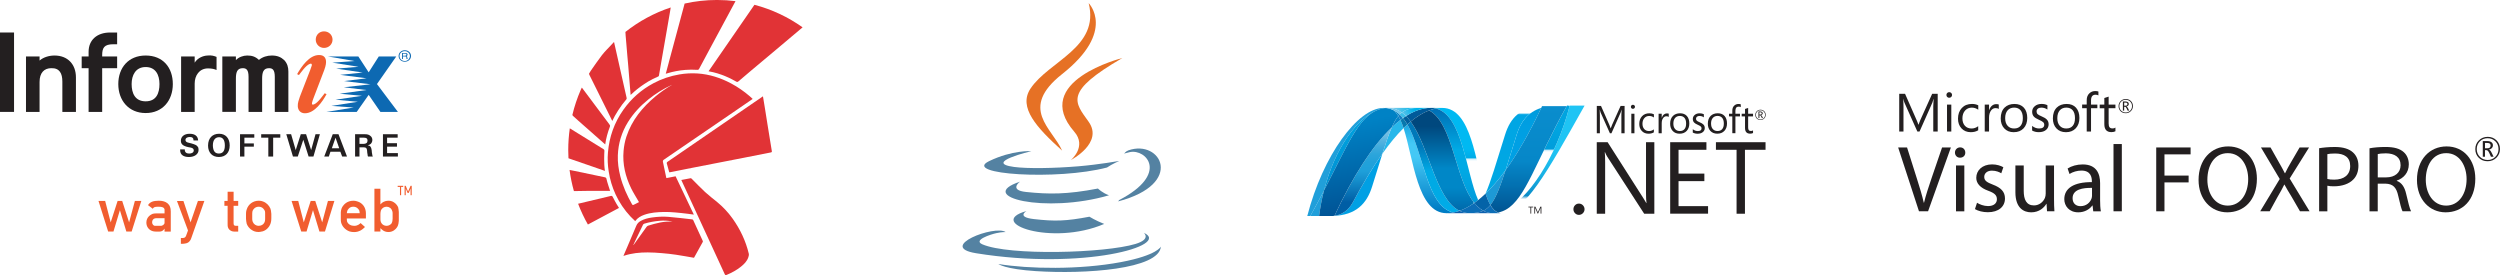 <svg xmlns="http://www.w3.org/2000/svg" xmlns:xlink="http://www.w3.org/1999/xlink" id="Layer_2" data-name="Layer 2" viewBox="0 0 1443.66 158.87"><defs><style>      .cls-1 {        fill: none;      }      .cls-2 {        fill: url(#linear-gradient);      }      .cls-3 {        filter: url(#luminosity-noclip-9);      }      .cls-4 {        filter: url(#luminosity-noclip-6);      }      .cls-5 {        filter: url(#luminosity-noclip-7);      }      .cls-6 {        filter: url(#luminosity-noclip-8);      }      .cls-7 {        filter: url(#luminosity-noclip-3);      }      .cls-8 {        filter: url(#luminosity-noclip-4);      }      .cls-9 {        filter: url(#luminosity-noclip-5);      }      .cls-10 {        clip-path: url(#clippath);      }      .cls-11 {        mask: url(#mask);      }      .cls-12 {        filter: url(#luminosity-noclip-2);      }      .cls-13 {        fill: #0463a8;      }      .cls-14 {        fill: #005f9c;      }      .cls-15 {        fill: #005a9a;      }      .cls-16 {        fill: #e67125;      }      .cls-17 {        fill: #e13336;      }      .cls-18 {        fill: #127dc2;      }      .cls-19 {        fill: #1d99d6;      }      .cls-20, .cls-21 {        fill: #231f20;      }      .cls-22 {        fill: #209fda;      }      .cls-23 {        fill: #0865b0;      }      .cls-24 {        fill: #0778ae;      }      .cls-25 {        fill: #0583c6;      }      .cls-26 {        fill: #0592be;      }      .cls-27 {        fill: #0d61ae;      }      .cls-28 {        fill: #0c6db6;      }      .cls-29 {        fill: #5482a2;      }      .cls-30 {        fill: #6ec3e8;      }      .cls-31 {        fill: #27b7ea;      }      .cls-32 {        fill: #3abde8;      }      .cls-33 {        filter: url(#luminosity-noclip-10);      }      .cls-34 {        clip-path: url(#clippath-1);      }      .cls-35 {        clip-path: url(#clippath-4);      }      .cls-36 {        clip-path: url(#clippath-3);      }      .cls-37 {        clip-path: url(#clippath-2);      }      .cls-38 {        clip-path: url(#clippath-7);      }      .cls-39 {        clip-path: url(#clippath-8);      }      .cls-40 {        clip-path: url(#clippath-6);      }      .cls-41 {        clip-path: url(#clippath-5);      }      .cls-42 {        clip-path: url(#clippath-9);      }      .cls-43 {        clip-path: url(#clippath-20);      }      .cls-44 {        clip-path: url(#clippath-21);      }      .cls-45 {        clip-path: url(#clippath-24);      }      .cls-46 {        clip-path: url(#clippath-23);      }      .cls-47 {        clip-path: url(#clippath-22);      }      .cls-48 {        clip-path: url(#clippath-25);      }      .cls-49 {        clip-path: url(#clippath-44);      }      .cls-50 {        clip-path: url(#clippath-45);      }      .cls-51 {        clip-path: url(#clippath-40);      }      .cls-52 {        clip-path: url(#clippath-42);      }      .cls-53 {        clip-path: url(#clippath-41);      }      .cls-54 {        clip-path: url(#clippath-47);      }      .cls-55 {        clip-path: url(#clippath-43);      }      .cls-56 {        clip-path: url(#clippath-46);      }      .cls-57 {        clip-path: url(#clippath-48);      }      .cls-58 {        clip-path: url(#clippath-49);      }      .cls-59 {        clip-path: url(#clippath-27);      }      .cls-60 {        clip-path: url(#clippath-28);      }      .cls-61 {        clip-path: url(#clippath-26);      }      .cls-62 {        clip-path: url(#clippath-29);      }      .cls-63 {        clip-path: url(#clippath-34);      }      .cls-64 {        clip-path: url(#clippath-35);      }      .cls-65 {        clip-path: url(#clippath-36);      }      .cls-66 {        clip-path: url(#clippath-37);      }      .cls-67 {        clip-path: url(#clippath-39);      }      .cls-68 {        clip-path: url(#clippath-33);      }      .cls-69 {        clip-path: url(#clippath-32);      }      .cls-70 {        clip-path: url(#clippath-30);      }      .cls-71 {        clip-path: url(#clippath-38);      }      .cls-72 {        clip-path: url(#clippath-31);      }      .cls-73 {        clip-path: url(#clippath-50);      }      .cls-74 {        clip-path: url(#clippath-51);      }      .cls-75 {        clip-path: url(#clippath-14);      }      .cls-76 {        clip-path: url(#clippath-13);      }      .cls-77 {        clip-path: url(#clippath-12);      }      .cls-78 {        clip-path: url(#clippath-10);      }      .cls-79 {        clip-path: url(#clippath-15);      }      .cls-80 {        clip-path: url(#clippath-17);      }      .cls-81 {        clip-path: url(#clippath-16);      }      .cls-82 {        clip-path: url(#clippath-19);      }      .cls-83 {        clip-path: url(#clippath-11);      }      .cls-84 {        clip-path: url(#clippath-18);      }      .cls-85 {        fill: url(#linear-gradient-8);      }      .cls-86 {        fill: url(#linear-gradient-9);      }      .cls-87 {        fill: url(#linear-gradient-3);      }      .cls-88 {        fill: url(#linear-gradient-4);      }      .cls-89 {        fill: url(#linear-gradient-2);      }      .cls-90 {        fill: url(#linear-gradient-6);      }      .cls-91 {        fill: url(#linear-gradient-7);      }      .cls-92 {        fill: url(#linear-gradient-5);      }      .cls-93 {        fill: #0d69b2;      }      .cls-93, .cls-21, .cls-94 {        fill-rule: evenodd;      }      .cls-94 {        fill: #f15d2f;      }      .cls-95 {        fill: url(#linear-gradient-14);      }      .cls-96 {        fill: url(#linear-gradient-18);      }      .cls-97 {        fill: url(#linear-gradient-22);      }      .cls-98 {        fill: url(#linear-gradient-20);      }      .cls-99 {        fill: url(#linear-gradient-21);      }      .cls-100 {        fill: url(#linear-gradient-23);      }      .cls-101 {        fill: url(#linear-gradient-15);      }      .cls-102 {        fill: url(#linear-gradient-19);      }      .cls-103 {        fill: url(#linear-gradient-16);      }      .cls-104 {        fill: url(#linear-gradient-17);      }      .cls-105 {        fill: url(#linear-gradient-13);      }      .cls-106 {        fill: url(#linear-gradient-12);      }      .cls-107 {        fill: url(#linear-gradient-10);      }      .cls-108 {        fill: url(#linear-gradient-11);      }      .cls-109 {        fill: url(#linear-gradient-24);      }      .cls-110 {        fill: url(#linear-gradient-25);      }      .cls-111 {        isolation: isolate;      }      .cls-112 {        mask: url(#mask-3);      }      .cls-113 {        mask: url(#mask-2);      }      .cls-114 {        mask: url(#mask-5);      }      .cls-115 {        mask: url(#mask-4);      }      .cls-116 {        mask: url(#mask-1);      }      .cls-117 {        mask: url(#mask-7);      }      .cls-118 {        mask: url(#mask-6);      }      .cls-119 {        mask: url(#mask-8);      }    </style><clipPath id="clippath"><path class="cls-1" d="M810.5,73.98c5.77,17.65,7.96,49.13,24.83,49.13h0c1.28,0,2.58-.13,3.89-.37h0c-15.34-3.58-17.16-34.71-26.52-50.84h0c-.73,.67-1.46,1.36-2.2,2.09"></path></clipPath><linearGradient id="linear-gradient" x1="-2418.84" y1="-1783.74" x2="-2417.84" y2="-1783.74" gradientTransform="translate(137063.44 184808.34) rotate(90) scale(76.38 -76.38)" gradientUnits="userSpaceOnUse"><stop offset="0" stop-color="#0095da"></stop><stop offset=".11" stop-color="#0095da"></stop><stop offset=".35" stop-color="#44c8f5"></stop><stop offset=".45" stop-color="#44c8f5"></stop><stop offset=".85" stop-color="#007dc5"></stop><stop offset="1" stop-color="#007dc5"></stop></linearGradient><clipPath id="clippath-1"><path class="cls-1" d="M812.7,71.89c9.36,16.12,11.18,47.26,26.52,50.84h0c1.2-.22,2.41-.56,3.62-.98h0c-13.77-6.75-17.58-36.98-28.2-51.54h0c-.64,.54-1.29,1.1-1.94,1.68"></path></clipPath><linearGradient id="linear-gradient-2" x1="-2418.84" y1="-1783.74" x2="-2417.84" y2="-1783.74" gradientTransform="translate(140538.45 189514.68) rotate(90) scale(78.32 -78.32)" gradientUnits="userSpaceOnUse"><stop offset="0" stop-color="#0078b9"></stop><stop offset=".18" stop-color="#0078b9"></stop><stop offset=".36" stop-color="#00aae5"></stop><stop offset=".52" stop-color="#00aae5"></stop><stop offset=".85" stop-color="#00aeef"></stop><stop offset="1" stop-color="#00aeef"></stop></linearGradient><filter id="luminosity-noclip-2" data-name="luminosity-noclip" x="784.82" y="60.48" width="89.53" height="31.39" color-interpolation-filters="sRGB" filterUnits="userSpaceOnUse"></filter><clipPath id="clippath-2"><rect class="cls-1" x="784.82" y="60.48" width="89.48" height="31.37"></rect></clipPath><clipPath id="clippath-3"><rect class="cls-1" x="784.82" y="60.48" width="89.48" height="31.37"></rect></clipPath><clipPath id="clippath-4"><rect class="cls-1" x="784.84" y="60.48" width="89.46" height="31.37"></rect></clipPath><linearGradient id="linear-gradient-3" x1="-2418.84" y1="-1783.74" x2="-2417.84" y2="-1783.74" gradientTransform="translate(56790.64 75946.43) rotate(90) scale(31.37 -31.37)" gradientUnits="userSpaceOnUse"><stop offset="0" stop-color="#231f20"></stop><stop offset="1" stop-color="#fff"></stop></linearGradient><mask id="mask" x="784.82" y="60.48" width="89.53" height="31.39" maskUnits="userSpaceOnUse"><g class="cls-12"><g class="cls-37"><g class="cls-111"><g class="cls-36"><g class="cls-35"><rect class="cls-87" x="780.24" y="60.5" width="94.12" height="94.12"></rect></g></g></g></g></g></mask><clipPath id="clippath-5"><rect class="cls-1" x="829.21" y="62.33" width="28.61" height="53.21"></rect></clipPath><clipPath id="clippath-6"><path class="cls-1" d="M853.59,115.53c1.41-1.12,2.82-2.36,4.23-3.71-5.86-17.56-7.96-49.5-24.96-49.5-1.22,0-2.44,.11-3.66,.34,15.48,3.85,17.46,37.52,24.38,52.86"></path></clipPath><linearGradient id="linear-gradient-4" x1="-2418.84" y1="-1783.74" x2="-2417.84" y2="-1783.74" gradientTransform="translate(-110322.53 -150625.29) rotate(-90) scale(62.32 -62.32)" gradientUnits="userSpaceOnUse"><stop offset="0" stop-color="#0066b3"></stop><stop offset=".5" stop-color="#00b9f2"></stop><stop offset="1" stop-color="#00b9f2"></stop></linearGradient><filter id="luminosity-noclip-3" x="784.82" y="60.48" width="89.53" height="31.39" color-interpolation-filters="sRGB" filterUnits="userSpaceOnUse"></filter><clipPath id="clippath-7"><rect class="cls-1" x="784.82" y="60.48" width="89.48" height="31.37"></rect></clipPath><clipPath id="clippath-8"><rect class="cls-1" x="784.82" y="60.48" width="89.48" height="31.37"></rect></clipPath><clipPath id="clippath-9"><rect class="cls-1" x="784.84" y="60.48" width="89.46" height="31.37"></rect></clipPath><linearGradient id="linear-gradient-5" x1="-2418.84" y1="-1783.74" x2="-2417.84" y2="-1783.74" gradientTransform="translate(56790.64 75946.43) rotate(90) scale(31.37 -31.37)" gradientUnits="userSpaceOnUse"><stop offset="0" stop-color="#231f20"></stop><stop offset="1" stop-color="#fff"></stop></linearGradient><mask id="mask-1" x="784.82" y="60.48" width="89.53" height="31.39" maskUnits="userSpaceOnUse"><g class="cls-7"><g class="cls-38"><g class="cls-111"><g class="cls-39"><g class="cls-42"><rect class="cls-92" x="780.24" y="60.5" width="94.12" height="94.12"></rect></g></g></g></g></g></mask><clipPath id="clippath-10"><rect class="cls-1" x="826.2" y="62.3" width="6.67" height=".37"></rect></clipPath><clipPath id="clippath-11"><path class="cls-1" d="M825.25,63.77c13.86,7.25,15.07,40.09,26.13,53.42h0c.74-.52,1.48-1.08,2.21-1.66h0c-6.92-15.34-8.9-49.02-24.38-52.86h0c-1.32,.25-2.64,.61-3.96,1.1"></path></clipPath><linearGradient id="linear-gradient-6" x1="-2418.84" y1="-1783.74" x2="-2417.84" y2="-1783.74" gradientTransform="translate(145895.15 196754.84) rotate(90) scale(81.32 -81.32)" gradientUnits="userSpaceOnUse"><stop offset="0" stop-color="#006cb2"></stop><stop offset=".1" stop-color="#006cb2"></stop><stop offset=".4" stop-color="#00aae5"></stop><stop offset=".52" stop-color="#00aae5"></stop><stop offset=".85" stop-color="#0097d9"></stop><stop offset="1" stop-color="#0097d9"></stop></linearGradient><clipPath id="clippath-12"><path class="cls-1" d="M814.64,70.21c10.63,14.56,14.43,44.79,28.2,51.54h0c2.83-1,5.68-2.53,8.54-4.56h0c-11.06-13.33-12.27-46.17-26.13-53.42h0c-3.52,1.31-7.05,3.49-10.61,6.44"></path></clipPath><linearGradient id="linear-gradient-7" x1="-2418.84" y1="-1783.74" x2="-2417.84" y2="-1783.74" gradientTransform="translate(155080.24 209219.72) rotate(90) scale(86.47 -86.47)" gradientUnits="userSpaceOnUse"><stop offset="0" stop-color="#00487e"></stop><stop offset=".11" stop-color="#00487e"></stop><stop offset=".39" stop-color="#0087c7"></stop><stop offset=".52" stop-color="#0087c7"></stop><stop offset=".78" stop-color="#005598"></stop><stop offset="1" stop-color="#005598"></stop></linearGradient><filter id="luminosity-noclip-4" x="750.53" y="58.47" width="89.64" height="76.31" color-interpolation-filters="sRGB" filterUnits="userSpaceOnUse"></filter><clipPath id="clippath-13"><rect class="cls-1" x="750.7" y="58.66" width="89.46" height="76.12"></rect></clipPath><clipPath id="clippath-14"><rect class="cls-1" x="750.7" y="58.66" width="89.46" height="76.12"></rect></clipPath><clipPath id="clippath-15"><rect class="cls-1" x="750.7" y="58.66" width="89.47" height="76.12"></rect></clipPath><linearGradient id="linear-gradient-8" x1="-2418.84" y1="-1783.74" x2="-2417.84" y2="-1783.74" gradientTransform="translate(-134985.14 -183990.44) rotate(-90) scale(76.12 -76.12)" gradientUnits="userSpaceOnUse"><stop offset="0" stop-color="#231f20"></stop><stop offset=".46" stop-color="#231f20"></stop><stop offset="1" stop-color="#fff"></stop></linearGradient><mask id="mask-2" x="750.53" y="58.47" width="89.64" height="76.31" maskUnits="userSpaceOnUse"><g class="cls-8"><g class="cls-76"><g class="cls-111"><g class="cls-75"><g class="cls-79"><rect class="cls-85" x="750.54" y="58.46" width="89.47" height="76.12"></rect></g></g></g></g></g></mask><clipPath id="clippath-16"><rect class="cls-1" x="798.28" y="69.26" width="12.21" height="19.47"></rect></clipPath><filter id="luminosity-noclip-5" x="848.32" y="59.5" width="89.56" height="54.69" color-interpolation-filters="sRGB" filterUnits="userSpaceOnUse"></filter><clipPath id="clippath-17"><rect class="cls-1" x="848.32" y="59.5" width="89.48" height="54.65"></rect></clipPath><clipPath id="clippath-18"><rect class="cls-1" x="848.32" y="59.5" width="89.48" height="54.65"></rect></clipPath><clipPath id="clippath-19"><rect class="cls-1" x="848.33" y="59.5" width="89.47" height="54.65"></rect></clipPath><linearGradient id="linear-gradient-9" x1="-2418.84" y1="-1783.74" x2="-2417.84" y2="-1783.74" gradientTransform="translate(98371.92 132245.61) rotate(90) scale(54.65 -54.65)" gradientUnits="userSpaceOnUse"><stop offset="0" stop-color="#333133"></stop><stop offset=".73" stop-color="#fff"></stop><stop offset="1" stop-color="#fff"></stop></linearGradient><mask id="mask-3" x="848.32" y="59.5" width="89.56" height="54.69" maskUnits="userSpaceOnUse"><g class="cls-9"><g class="cls-80"><g class="cls-111"><g class="cls-84"><g class="cls-82"><rect class="cls-86" x="773.94" y="59.54" width="163.95" height="163.95"></rect></g></g></g></g></g></mask><clipPath id="clippath-20"><rect class="cls-1" x="865.18" y="60.96" width="49.83" height="62.13"></rect></clipPath><clipPath id="clippath-21"><path class="cls-1" d="M906.48,60.96c-7.84,30.24-24.22,54.53-37.95,60.65,0,0-.02,.01-.02,.01-.25,.11-.5,.22-.74,.32-.03,0-.06,.02-.09,.04-.07,.03-.14,.05-.21,.08-.03,0-.06,.03-.09,.04-.12,.04-.23,.08-.34,.12-.05,.02-.1,.03-.14,.05-.05,.01-.11,.04-.17,.06-.05,.02-.11,.04-.16,.06-.05,.01-.1,.03-.15,.05-.1,.03-.19,.05-.29,.09-.04,.01-.08,.03-.12,.04-.06,.02-.13,.04-.2,.05-.05,.01-.09,.03-.13,.04-.07,.02-.15,.04-.22,.06-.09,.02-.18,.04-.26,.05,.62,.23,1.27,.35,1.96,.35,13.02,0,26.15-23.33,47.87-62.13h-8.53Z"></path></clipPath><linearGradient id="linear-gradient-10" x1="-2418.84" y1="-1783.74" x2="-2417.84" y2="-1783.74" gradientTransform="translate(-107400.47 -146727.83) rotate(-90) scale(60.71 -60.71)" gradientUnits="userSpaceOnUse"><stop offset="0" stop-color="#006db0"></stop><stop offset=".08" stop-color="#0781bf"></stop><stop offset=".21" stop-color="#119ed6"></stop><stop offset=".34" stop-color="#19b3e6"></stop><stop offset=".48" stop-color="#1dbff0"></stop><stop offset=".6" stop-color="#1fc4f4"></stop><stop offset="1" stop-color="#1fc4f4"></stop></linearGradient><filter id="luminosity-noclip-6" x="729.56" y="55.64" width="89.8" height="76.43" color-interpolation-filters="sRGB" filterUnits="userSpaceOnUse"></filter><clipPath id="clippath-22"><rect class="cls-1" x="729.56" y="55.64" width="89.46" height="76.12"></rect></clipPath><clipPath id="clippath-23"><rect class="cls-1" x="729.56" y="55.64" width="89.46" height="76.12"></rect></clipPath><clipPath id="clippath-24"><rect class="cls-1" x="729.56" y="55.64" width="89.47" height="76.12"></rect></clipPath><linearGradient id="linear-gradient-11" x1="-2418.84" y1="-1783.74" x2="-2417.84" y2="-1783.74" gradientTransform="translate(-134996.68 -183980.64) rotate(-90) scale(76.12 -76.12)" gradientUnits="userSpaceOnUse"><stop offset="0" stop-color="#231f20"></stop><stop offset="1" stop-color="#fff"></stop></linearGradient><mask id="mask-4" x="729.56" y="55.64" width="89.8" height="76.43" maskUnits="userSpaceOnUse"><g class="cls-4"><g class="cls-47"><g class="cls-111"><g class="cls-46"><g class="cls-45"><rect class="cls-108" x="729.91" y="55.95" width="89.47" height="76.12"></rect></g></g></g></g></g></mask><clipPath id="clippath-25"><rect class="cls-1" x="754.89" y="62.3" width="45.35" height="62.43"></rect></clipPath><clipPath id="clippath-26"><path class="cls-1" d="M764.56,110.01c13.37-25.76,19.71-42.07,30.88-46.48h0c-11.53,4.51-24.51,21.53-30.88,46.48"></path></clipPath><linearGradient id="linear-gradient-12" x1="-2418.84" y1="-1783.74" x2="-2417.84" y2="-1783.74" gradientTransform="translate(-110101.49 -150239.32) rotate(-90) scale(62.16 -62.16)" gradientUnits="userSpaceOnUse"><stop offset="0" stop-color="#008ed0"></stop><stop offset=".55" stop-color="#009ddb"></stop><stop offset="1" stop-color="#00a4e0"></stop></linearGradient><filter id="luminosity-noclip-7" x="707.35" y="38.92" width="135.63" height="137.41" color-interpolation-filters="sRGB" filterUnits="userSpaceOnUse"></filter><clipPath id="clippath-27"><rect class="cls-1" x="741.9" y="67.6" width="67.7" height="79.73"></rect></clipPath><clipPath id="clippath-28"><rect class="cls-1" x="741.9" y="67.6" width="67.7" height="79.73"></rect></clipPath><clipPath id="clippath-29"><polygon class="cls-1" points="741.91 129.2 774.32 147.33 809.61 85.73 777.2 67.6 741.91 129.2"></polygon></clipPath><linearGradient id="linear-gradient-13" x1="-2418.84" y1="-1783.74" x2="-2417.84" y2="-1783.74" gradientTransform="translate(-287726.96 213023.37) rotate(-180) scale(119.27 -119.27)" gradientUnits="userSpaceOnUse"><stop offset="0" stop-color="#231f20"></stop><stop offset=".02" stop-color="#484545"></stop><stop offset=".05" stop-color="#727071"></stop><stop offset=".09" stop-color="#989697"></stop><stop offset=".12" stop-color="#b8b7b7"></stop><stop offset=".16" stop-color="#d2d1d1"></stop><stop offset=".2" stop-color="#e6e5e5"></stop><stop offset=".25" stop-color="#f4f4f4"></stop><stop offset=".31" stop-color="#fcfcfc"></stop><stop offset=".4" stop-color="#fff"></stop><stop offset="1" stop-color="#fff"></stop></linearGradient><mask id="mask-5" x="707.35" y="38.92" width="135.63" height="137.41" maskUnits="userSpaceOnUse"><g class="cls-5"><g class="cls-59"><g class="cls-111"><g class="cls-60"><g class="cls-62"><rect class="cls-105" x="420.62" y="-23.33" width="357.8" height="357.8" transform="translate(171.12 602.89) rotate(-60.78)"></rect></g></g></g></g></g></mask><clipPath id="clippath-30"><rect class="cls-1" x="769.57" y="88.74" width="28.71" height="35.97"></rect></clipPath><clipPath id="clippath-31"><path class="cls-1" d="M770.63,124.61h0c-.08,.01-.17,.02-.24,.03-.02,0-.03,0-.05,0-.07,0-.14,.01-.21,.02-.01,0-.02,0-.03,0-.17,.02-.33,.02-.49,.04h-.05c13.53-.38,19.72-7.15,22.79-16.98,2.33-7.45,4.25-13.72,5.93-18.99-5.67,7.98-11.36,17.48-17.09,28.14-2.76,5.13-6.96,7.28-10.56,7.74"></path></clipPath><linearGradient id="linear-gradient-14" x1="-2418.84" y1="-1783.74" x2="-2417.84" y2="-1783.74" gradientTransform="translate(-106998.43 -146036.82) rotate(-90) scale(60.43 -60.43)" gradientUnits="userSpaceOnUse"><stop offset="0" stop-color="#00a0e4"></stop><stop offset="1" stop-color="#00a0e4"></stop></linearGradient><clipPath id="clippath-32"><path class="cls-1" d="M770.63,124.61h0c3.6-.45,7.8-2.6,10.56-7.73h0c5.73-10.65,11.42-20.16,17.08-28.14h0c2.06-6.47,3.76-11.42,5.43-15.18h0c-11.29,10.74-22.62,28.61-33.07,51.05"></path></clipPath><linearGradient id="linear-gradient-15" x1="-2418.84" y1="-1783.74" x2="-2417.84" y2="-1783.74" gradientTransform="translate(-90291.03 -123381.85) rotate(-90) scale(51.06 -51.06)" gradientUnits="userSpaceOnUse"><stop offset="0" stop-color="#005ea5"></stop><stop offset=".15" stop-color="#005ea5"></stop><stop offset=".38" stop-color="#148bc9"></stop><stop offset=".5" stop-color="#1ea0da"></stop><stop offset=".6" stop-color="#21a1da"></stop><stop offset=".69" stop-color="#2ca5db"></stop><stop offset=".77" stop-color="#3fabdd"></stop><stop offset=".85" stop-color="#58b4e0"></stop><stop offset=".92" stop-color="#73bee3"></stop><stop offset="1" stop-color="#73bee3"></stop></linearGradient><clipPath id="clippath-33"><path class="cls-1" d="M799.77,62.41s-.07,.01-.11,.01h0c-.06,.01-.13,.02-.19,.03h0s-.08,0-.11,.01h0c-.07,.01-.14,.02-.2,.04h0s-.06,0-.09,.01h0c-.15,.02-.29,.05-.43,.08h0s-.04,0-.05,0h0c-.07,.02-.14,.03-.21,.04h0s-.07,.02-.11,.03h0c-.07,.01-.14,.03-.21,.04h0s-.06,.02-.1,.02h0c-.24,.06-.48,.12-.72,.19h0s-.05,.01-.08,.03h0c-.07,.02-.14,.04-.22,.07h0s-.07,.02-.1,.03h0c-.07,.02-.14,.04-.21,.07h0s-.05,.02-.08,.02h0c-.17,.06-.33,.12-.5,.17h0s-.01,0-.01,0h0c-.07,.03-.15,.05-.23,.08h0s-.06,.03-.1,.04h0c-.07,.02-.15,.05-.21,.08h0s-.05,.02-.07,.04h0c-11.18,4.41-17.51,20.72-30.88,46.48h0c-1.19,4.64-2.15,9.56-2.82,14.72h.72c2.01,0,2.58-.01,4.9-.01h1.82c.14,0,.28,0,.42,0h0c.16,0,.32-.02,.49-.04h0s.02,0,.03,0h0c.07-.01,.14-.01,.21-.02h0s.03,0,.05,0h0c.07,0,.16-.02,.24-.03h0c10.45-22.45,21.78-40.32,33.07-51.06h0c1.24-2.81,2.46-4.96,3.8-6.58h0c-.78-1.33-1.64-2.43-2.6-3.24h0s-.02,0-.03-.02h0c-.05-.02-.1-.05-.16-.08h0c-.05-.03-.1-.05-.16-.08h0s-.11-.05-.15-.08h0c-.07-.02-.12-.05-.18-.08h0c-.05-.02-.09-.04-.14-.06h0c-.1-.04-.2-.08-.3-.12h0s-.09-.03-.13-.05h0c-.07-.02-.15-.05-.22-.09h0s-.08-.03-.12-.04h0c-.11-.04-.21-.07-.3-.11h0s-.02,0-.03-.01h0c-.12-.04-.23-.07-.35-.1h0s-.05-.02-.08-.03h0c-.11-.03-.2-.06-.3-.08h0s-.05-.01-.07-.02h0c-.24-.07-.49-.12-.74-.16h0s-.05-.01-.08-.02h0c-.11-.02-.21-.04-.32-.05h0s-.04,0-.06-.01h0c-.13-.02-.26-.04-.38-.05h0s-.04,0-.07,0h0c-.1-.02-.2-.02-.29-.03h0c-.16,.01-.32,.03-.47,.04"></path></clipPath><linearGradient id="linear-gradient-16" x1="-2418.84" y1="-1783.74" x2="-2417.84" y2="-1783.74" gradientTransform="translate(-99503.34 -135869.34) rotate(-90) scale(56.22 -56.22)" gradientUnits="userSpaceOnUse"><stop offset="0" stop-color="#005496"></stop><stop offset=".1" stop-color="#005496"></stop><stop offset="1" stop-color="#0082c5"></stop></linearGradient><clipPath id="clippath-34"><path class="cls-1" d="M875.85,77.7c-2.57,8.24-4.65,15.04-6.47,20.63h0c7.06-9.71,14.01-21.93,20.63-36.03h0c-7.72,2.43-11.84,7.98-14.16,15.4"></path></clipPath><linearGradient id="linear-gradient-17" x1="-2418.84" y1="-1783.74" x2="-2417.84" y2="-1783.74" gradientTransform="translate(-50729.01 -69893.78) rotate(-90) scale(28.93 -28.93)" gradientUnits="userSpaceOnUse"><stop offset="0" stop-color="#00a0e4"></stop><stop offset=".51" stop-color="#009ee1"></stop><stop offset=".77" stop-color="#0099da"></stop><stop offset=".87" stop-color="#0095d4"></stop><stop offset="1" stop-color="#0095d4"></stop></linearGradient><filter id="luminosity-noclip-8" x="850.82" y="55.49" width="89.9" height="31.47" color-interpolation-filters="sRGB" filterUnits="userSpaceOnUse"></filter><clipPath id="clippath-35"><rect class="cls-1" x="850.82" y="55.49" width="89.48" height="31.18"></rect></clipPath><clipPath id="clippath-36"><rect class="cls-1" x="850.82" y="55.49" width="89.48" height="31.18"></rect></clipPath><clipPath id="clippath-37"><rect class="cls-1" x="850.82" y="55.49" width="89.47" height="31.18"></rect></clipPath><linearGradient id="linear-gradient-18" x1="-2418.84" y1="-1783.74" x2="-2417.84" y2="-1783.74" gradientTransform="translate(56507.23 75467.38) rotate(90) scale(31.18 -31.18)" gradientUnits="userSpaceOnUse"><stop offset="0" stop-color="#231f20"></stop><stop offset="1" stop-color="#fff"></stop></linearGradient><mask id="mask-6" x="850.82" y="55.49" width="89.9" height="31.47" maskUnits="userSpaceOnUse"><g class="cls-6"><g class="cls-64"><g class="cls-111"><g class="cls-65"><g class="cls-66"><rect class="cls-96" x="847.2" y="55.78" width="93.53" height="93.53"></rect></g></g></g></g></g></mask><clipPath id="clippath-38"><rect class="cls-1" x="868.53" y="60.96" width="37.96" height="60.65"></rect></clipPath><clipPath id="clippath-39"><path class="cls-1" d="M869.61,121.09c-.36,.18-.72,.36-1.08,.52,13.73-6.12,30.11-30.41,37.95-60.65h-1.59c-18.01,32.18-23.81,53.72-35.28,60.13"></path></clipPath><linearGradient id="linear-gradient-19" x1="-2418.84" y1="-1783.74" x2="-2417.84" y2="-1783.74" gradientTransform="translate(-162967.25 121064.57) rotate(-180) scale(67.75 -67.75)" gradientUnits="userSpaceOnUse"><stop offset="0" stop-color="#00a4e0"></stop><stop offset=".36" stop-color="#00a4e0"></stop><stop offset=".96" stop-color="#0089cf"></stop><stop offset="1" stop-color="#0089cf"></stop></linearGradient><clipPath id="clippath-40"><path class="cls-1" d="M899.86,60.96h-6.68c-.22,0-.44,0-.66,0h0c-.21,0-.42,0-.63,0h-.02c-.43,.02-.85,.04-1.27,.06h0c-.2,.42-.4,.84-.59,1.26h0c-6.62,14.1-13.57,26.32-20.63,36.03h0c-3.32,10.21-5.75,16.41-8.74,20.06h0c1.28,2.18,2.76,3.71,4.53,4.36h0c.05-.02,.09-.02,.14-.03h0s.02,0,.03,0h0s.06-.02,.1-.02h0c.07-.02,.15-.03,.22-.06h0s.09-.02,.13-.04h0c.07-.02,.14-.03,.2-.05h0s.08-.03,.12-.04h0c.1-.03,.2-.05,.29-.09h0s.09-.04,.15-.05h0c.06-.02,.11-.04,.16-.06h0c.06-.02,.12-.03,.17-.05h0s.1-.03,.14-.05h0c.12-.04,.23-.08,.35-.12h0s.06-.03,.09-.03h0c.07-.03,.14-.05,.21-.08h0s.06-.02,.09-.03h0c.24-.1,.49-.2,.74-.32h0s.01,0,.02-.01h0c.36-.16,.72-.33,1.07-.52h0c11.48-6.41,17.27-27.95,35.29-60.13h-5.03Z"></path></clipPath><linearGradient id="linear-gradient-20" x1="-2418.84" y1="-1783.74" x2="-2417.84" y2="-1783.74" gradientTransform="translate(113472.49 152737.86) rotate(90) scale(63.12 -63.12)" gradientUnits="userSpaceOnUse"><stop offset="0" stop-color="#0a8dcd"></stop><stop offset=".5" stop-color="#0687c8"></stop><stop offset=".73" stop-color="#0370b0"></stop><stop offset="1" stop-color="#00508e"></stop></linearGradient><filter id="luminosity-noclip-9" x="787.24" y="59.81" width="38.26" height="8.98" color-interpolation-filters="sRGB" filterUnits="userSpaceOnUse"></filter><clipPath id="clippath-41"><rect class="cls-1" x="787.24" y="59.81" width="37.98" height="8.75"></rect></clipPath><clipPath id="clippath-42"><rect class="cls-1" x="787.24" y="59.81" width="37.98" height="8.75"></rect></clipPath><clipPath id="clippath-43"><rect class="cls-1" x="787.25" y="59.81" width="37.98" height="8.75"></rect></clipPath><linearGradient id="linear-gradient-21" x1="-2418.84" y1="-1783.74" x2="-2417.84" y2="-1783.74" gradientTransform="translate(-14807.43 -21104.51) rotate(-90) scale(8.75 -8.75)" gradientUnits="userSpaceOnUse"><stop offset="0" stop-color="#fff"></stop><stop offset=".16" stop-color="#f9f9f9"></stop><stop offset=".37" stop-color="#e8e8e9"></stop><stop offset=".62" stop-color="#cccdcf"></stop><stop offset=".88" stop-color="#a6a8aa"></stop><stop offset="1" stop-color="#939598"></stop></linearGradient><mask id="mask-7" x="787.24" y="59.81" width="38.26" height="8.98" maskUnits="userSpaceOnUse"><g class="cls-3"><g class="cls-53"><g class="cls-111"><g class="cls-52"><g class="cls-55"><rect class="cls-99" x="787.53" y="42.52" width="37.97" height="26.26"></rect></g></g></g></g></g></mask><clipPath id="clippath-44"><rect class="cls-1" x="798.85" y="62.3" width="27.35" height="5.88"></rect></clipPath><clipPath id="clippath-45"><path class="cls-1" d="M800.24,62.37c.37-.03,.72-.05,1.09-.05,3.11,0,5.81,.96,8.19,2.65,2.52-1.98,5.55-2.67,9.77-2.67h-20.44c.47,0,.93,.03,1.38,.07"></path></clipPath><linearGradient id="linear-gradient-22" x1="-2418.84" y1="-1783.74" x2="-2417.84" y2="-1783.74" gradientTransform="translate(28887.56 38128.83) rotate(90) scale(15.74 -15.74)" gradientUnits="userSpaceOnUse"><stop offset="0" stop-color="#8cceec"></stop><stop offset=".7" stop-color="#1fbae8"></stop><stop offset="1" stop-color="#1fbae8"></stop></linearGradient><clipPath id="clippath-46"><path class="cls-1" d="M819.29,62.3c-4.22,0-7.26,.69-9.77,2.67,.83,.59,1.64,1.28,2.4,2.04,3.5-2.23,6.96-3.7,10.38-4.34,1.31-.25,2.61-.37,3.89-.37h-6.9Z"></path></clipPath><linearGradient id="linear-gradient-23" x1="-2418.84" y1="-1783.74" x2="-2417.84" y2="-1783.74" gradientTransform="translate(31311.47 -22431.71) scale(12.61 -12.61)" gradientUnits="userSpaceOnUse"><stop offset="0" stop-color="#68c5ea"></stop><stop offset=".34" stop-color="#68c5ea"></stop><stop offset=".44" stop-color="#53c1ea"></stop><stop offset=".69" stop-color="#26b9ea"></stop><stop offset=".89" stop-color="#0ab3ea"></stop><stop offset="1" stop-color="#00b2ea"></stop></linearGradient><filter id="luminosity-noclip-10" x="830.22" y="65.71" width="89.7" height="49.28" color-interpolation-filters="sRGB" filterUnits="userSpaceOnUse"></filter><clipPath id="clippath-47"><rect class="cls-1" x="830.22" y="65.71" width="89.48" height="49.1"></rect></clipPath><clipPath id="clippath-48"><rect class="cls-1" x="830.22" y="65.71" width="89.48" height="49.1"></rect></clipPath><clipPath id="clippath-49"><rect class="cls-1" x="830.23" y="65.71" width="89.47" height="49.1"></rect></clipPath><linearGradient id="linear-gradient-24" x1="-2418.84" y1="-1783.74" x2="-2417.84" y2="-1783.74" gradientTransform="translate(-86699.55 -118640.72) rotate(-90) scale(49.1 -49.1)" gradientUnits="userSpaceOnUse"><stop offset="0" stop-color="#231f20"></stop><stop offset="1" stop-color="#fff"></stop></linearGradient><mask id="mask-8" x="830.22" y="65.71" width="89.7" height="49.28" maskUnits="userSpaceOnUse"><g class="cls-33"><g class="cls-54"><g class="cls-111"><g class="cls-57"><g class="cls-58"><rect class="cls-109" x="830.45" y="-32.3" width="147.29" height="147.29"></rect></g></g></g></g></g></mask><clipPath id="clippath-50"><rect class="cls-1" x="857.84" y="61.03" width="32.75" height="50.77"></rect></clipPath><clipPath id="clippath-51"><path class="cls-1" d="M869.38,98.33c1.82-5.6,3.89-12.39,6.47-20.64,2.32-7.43,6.43-12.98,14.16-15.4,.2-.41,.39-.84,.59-1.26-12.59,.75-18.47,7.16-21.43,16.64-5.18,16.56-8.31,27.29-11.33,34.13,3.86-3.69,7.71-8.21,11.54-13.47"></path></clipPath><linearGradient id="linear-gradient-25" x1="-2418.84" y1="-1783.74" x2="-2417.84" y2="-1783.74" gradientTransform="translate(110997.51 149396.96) rotate(90) scale(61.74 -61.74)" gradientUnits="userSpaceOnUse"><stop offset="0" stop-color="#00a5e4"></stop><stop offset="1" stop-color="#00a8e3"></stop></linearGradient></defs><g id="Layer_1-2" data-name="Layer 1"><g><path class="cls-94" d="M187.11,27.67c2.79,0,4.92-2.13,4.92-4.78s-2.13-4.78-4.92-4.78-4.78,2.13-4.78,4.78,2.13,4.78,4.78,4.78h0Z"></path><path class="cls-94" d="M187.25,40.43l-6.25,16.35c-.27,.66-.66,1.86-.8,2.52-.27,1.2,.4,1.33,1.2,.93,2.26-.93,4.92-4.92,6.11-6.38l1.06,.53c-2.39,4.39-6.91,11.03-12.49,11.03-2.53,0-3.99-1.73-4.12-3.99-.13-1.99,.66-3.85,1.2-5.58l5.98-15.42c.27-.66,.66-1.86,.93-2.66,.13-1.06-.53-1.2-1.33-.8-2.26,.93-4.92,4.92-6.11,6.38l-1.06-.53c2.53-4.39,7.04-11.03,12.63-11.03,2.39,0,3.59,1.06,3.99,2.92,.27,1.33,0,3.19-.93,5.71h0Z"></path><path class="cls-21" d="M125.05,40.43c-1.2-.53-2.66-.93-4.92-.93-5.05,0-7.71,4.12-7.71,8.77v16.35h-7.84V32.59h7.84v3.59c1.73-2.79,4.92-3.99,7.31-4.12,2.53-.27,3.99,.27,5.32,.8v7.58h0Z"></path><polygon class="cls-21" points="0 18.77 8.11 18.77 8.11 64.62 0 64.62 0 18.77 0 18.77"></polygon><path class="cls-21" d="M67.64,39.37h-8.64v25.25h-7.84v-25.25h-3.99v-6.78h3.99v-2.66c0-6.78,4.78-11.16,12.49-11.16h3.99v6.78h-2.13c-5.32,0-6.51,1.99-6.51,6.38v.66h8.64v6.78h0Z"></path><path class="cls-21" d="M99.8,48.54c0,9.43-5.85,16.74-15.68,16.74s-15.81-7.31-15.81-16.74,5.85-16.48,15.81-16.48,15.68,6.91,15.68,16.48h0Zm-7.71,0c0-5.18-2.13-9.83-7.97-9.83s-8.11,4.78-8.11,9.83c0,5.32,1.99,9.97,8.11,9.97s7.97-4.65,7.97-9.97h0Z"></path><path class="cls-21" d="M43.85,64.62h-7.84v-17.54c0-4.65-1.59-7.84-6.38-7.71-4.12,0-6.78,2.66-6.78,7.97v17.28h-7.84V32.59h7.84v2.39c2.26-1.99,5.58-2.92,8.64-2.92,7.58,0,12.36,5.05,12.36,12.62v19.93h0Z"></path><path class="cls-21" d="M136.22,64.62v-19c0-3.59,.53-6.25,3.99-6.25,2.13,0,3.32,1.06,3.32,5.05v20.2h7.84v-19c0-3.59,.53-6.25,3.99-6.25,2.13,0,3.32,1.06,3.32,5.05v20.2h7.84v-23.26c0-2.39-.53-4.65-2.39-6.64-1.86-1.73-3.99-2.66-7.18-2.66-2.66,0-5.32,.8-7.44,2.53-2.13-1.99-4.12-2.53-6.78-2.53-2.26,0-4.92,.93-6.51,2.66v-2.13h-7.84v32.03h7.84Z"></path><polygon class="cls-93" points="188.58 64.62 204.26 62.09 191.37 61.16 206.65 58.77 193.76 57.58 209.04 55.32 196.15 54.12 211.57 51.99 198.54 50.4 213.96 48.67 198.68 46.81 211.7 45.22 196.42 43.22 209.44 41.89 194.16 39.63 207.05 38.57 191.9 36.18 204.79 35.25 189.24 32.59 206.92 32.59 212.9 41.76 218.74 32.59 228.84 32.59 217.68 48.54 229.77 64.62 219.67 64.62 212.9 54.78 205.99 64.62 188.58 64.62 188.58 64.62"></polygon><path class="cls-93" d="M232.7,32.19h.93c.8,0,1.06-.27,1.06-.66s-.27-.53-.93-.53h-1.06v1.2h0Zm1.2-1.59c.93,0,1.46,.27,1.46,.93,0,.4-.13,.53-.53,.8l.13,.13,.13,.27c.13,.13,.13,.27,.13,.53v.27l.13,.13v.4h-.53q-.13-.13-.13-.53c0-.8-.13-.93-1.06-.93h-.93v1.46h-.53v-3.46h1.73Zm-3.19,1.73c0,1.59,1.33,2.92,3.06,2.92,1.59,0,2.92-1.33,2.92-2.92s-1.33-2.79-2.92-2.79c-1.73,0-3.06,1.2-3.06,2.79h0Zm6.64,0c0,1.86-1.59,3.32-3.59,3.32s-3.59-1.46-3.59-3.32,1.6-3.32,3.59-3.32,3.59,1.46,3.59,3.32h0Z"></path><path class="cls-21" d="M106.71,86.28v.27c0,1.33,.93,2.13,2.52,2.13s2.66-.66,2.66-1.86c0-.8-.53-1.33-1.73-1.59l-1.46-.27c-3.06-.66-4.25-1.73-4.25-3.72,0-2.39,1.99-3.99,5.05-3.99s4.78,1.33,4.92,3.85h-2.66c0-1.33-.66-1.99-2.13-1.99-1.59,0-2.53,.66-2.53,1.73,0,.8,.53,1.33,1.86,1.59l1.59,.4c2.26,.66,3.06,1.06,3.59,1.86,.4,.4,.53,1.06,.53,1.86,0,2.39-2.26,4.12-5.58,4.12s-5.05-1.46-5.05-3.85v-.53h2.66Z"></path><path class="cls-21" d="M122.93,84.15v-.27c0-2.92,1.33-4.65,3.59-4.65,2.13,0,3.32,1.59,3.32,4.78s-1.2,4.65-3.46,4.65-3.32-1.46-3.46-4.52h0Zm-2.79-.13c0,4.12,2.39,6.64,6.25,6.64s6.25-2.53,6.25-6.64-2.26-6.78-6.11-6.78-6.38,2.52-6.38,6.78h0Z"></path><polygon class="cls-21" points="138.61 77.51 146.85 77.51 146.85 79.5 141.13 79.5 141.13 82.82 146.58 82.82 146.58 84.69 141.13 84.69 141.13 90.4 138.61 90.4 138.61 77.51 138.61 77.51"></polygon><polygon class="cls-21" points="157.74 90.4 154.95 90.4 154.95 79.5 150.83 79.5 150.83 77.51 161.86 77.51 161.86 79.5 157.74 79.5 157.74 90.4 157.74 90.4"></polygon><polygon class="cls-21" points="181 90.4 178.21 90.4 175.15 80.7 171.96 90.4 169.17 90.4 165.32 77.51 168.11 77.51 170.77 86.68 173.69 77.51 176.75 77.51 179.67 86.68 182.2 77.51 184.72 77.51 181 90.4 181 90.4"></polygon><path class="cls-21" d="M191.63,85.62l2.13-6.11,2.13,6.11h-4.25Zm-.8,1.99h5.71l1.06,2.79h2.79l-4.92-12.89h-3.32l-4.92,12.89h2.66l.93-2.79h0Z"></path><path class="cls-21" d="M207.58,83.09v-3.59h2.39c1.6,0,2.26,.4,2.26,1.73,0,1.2-.8,1.86-2.39,1.86h-2.26Zm0,1.99h2.39c1.33,0,1.86,.4,1.99,1.73l.13,1.59,.13,.53c0,.66,.13,1.06,.27,1.46h2.79c-.27-.53-.27-.66-.4-1.59l-.13-.67-.13-1.46c-.27-1.86-.8-2.52-2.26-2.79,.8-.13,1.2-.4,1.73-.8,.53-.53,.93-1.33,.93-2.26s-.4-1.86-1.2-2.39c-.8-.66-1.59-.93-3.32-.93h-5.45v12.89h2.53v-5.32h0Z"></path><polygon class="cls-21" points="221.14 77.51 229.64 77.51 229.64 79.5 223.53 79.5 223.53 82.69 229.24 82.69 229.24 84.69 223.53 84.69 223.53 88.41 229.77 88.41 229.77 90.4 221.14 90.4 221.14 77.51 221.14 77.51"></polygon><polygon class="cls-94" points="60.73 116.05 63.92 128.41 67.91 116.05 70.57 116.05 74.55 128.41 77.88 116.05 81.6 116.05 76.02 133.72 72.96 133.72 69.24 121.36 65.52 133.72 62.46 133.72 56.88 116.05 60.73 116.05 60.73 116.05"></polygon><path class="cls-94" d="M95.02,126.02v2.92c-.13,.27-.53,1.06-1.46,1.33-.13,.13-.4,.13-.93,.13h-3.32c-.53-.13-1.46-.66-1.46-2.13,0-.93,.53-1.86,1.46-2.13,.4-.13,.66-.13,1.06-.13h4.65Zm3.59,7.71v-11.56c0-1.33-.13-1.86-.4-2.66-1.33-3.72-5.85-3.59-6.64-3.59-1.2,0-2.92,.13-3.99,.66-1.2,.53-1.86,1.46-2.13,1.86l2.79,2.13c.13-.27,.27-.53,.66-.8,.66-.4,1.99-.4,2.66-.4,2.13,0,3.19,.4,3.46,1.59v2.26h-4.65c-1.2,0-1.6,.13-2.26,.27-.93,.4-3.59,1.73-3.59,5.05,0,2.26,1.33,4.25,3.59,4.92,.53,.13,.93,.27,1.86,.27h1.99c.53,0,1.73,0,2.66-1.2,.13-.13,.27-.4,.4-.53v1.73h3.59Z"></path><path class="cls-94" d="M105.92,116.05l4.12,12.36,4.25-12.36h3.72l-7.44,21.13c-.27,.93-.53,1.33-.8,1.73-1.2,1.86-3.32,1.73-3.99,1.86h-1.33v-3.32h1.2c1.06-.13,1.46-.4,1.86-1.46l1.06-2.92-6.38-17.01h3.72Z"></path><path class="cls-94" d="M134.89,116.05h2.66v2.79h-2.66v9.97c0,.93,.13,1.6,1.33,1.6h1.33v3.32h-2.26c-.13,0-.53,0-1.06-.13-.53-.13-2.13-.66-2.66-2.53-.13-.66-.13-1.06-.13-1.73v-10.5h-1.86v-2.79h1.86v-5.32h3.46v5.32h0Z"></path><path class="cls-94" d="M145.65,123.36c0-.93,.13-1.33,.27-1.73,.27-.66,1.33-2.26,3.46-2.26,2.39,0,3.32,1.86,3.59,2.52,.13,.4,.13,.8,.13,1.46v2.53c0,1.2,0,2.26-.8,3.19-.4,.53-1.33,1.33-2.92,1.33s-2.92-.93-3.46-2.39c-.27-.67-.27-1.33-.27-1.59v-3.06h0Zm11.03,.13c-.13-1.73-.27-2.26-.53-3.06-.8-1.86-2.39-3.46-4.39-4.12-1.06-.4-1.99-.4-2.39-.4-3.19,0-5.98,1.99-6.91,5.05-.4,1.06-.4,2.13-.4,2.52v2.92c.13,1.06,.13,1.86,.4,2.79,.4,1.06,1.2,2.66,3.32,3.85,.66,.4,1.73,.93,3.59,.93,.4,0,1.33-.13,2.39-.4,2.13-.66,3.85-2.53,4.52-4.65,.4-1.2,.4-2.53,.4-2.92v-2.53h0Z"></path><polygon class="cls-94" points="172.23 116.05 175.42 128.41 179.41 116.05 182.06 116.05 186.05 128.41 189.37 116.05 193.09 116.05 187.65 133.72 184.46 133.72 180.74 121.36 177.01 133.72 173.96 133.72 168.38 116.05 172.23 116.05 172.23 116.05"></polygon><path class="cls-94" d="M200.27,123.09c.13-.66,.13-.93,.27-1.33,.27-.66,1.2-2.39,3.46-2.39,2.13,0,3.06,1.46,3.46,2.13,.13,.4,.13,.8,.27,1.6h-7.44Zm11.03,3.06v-3.06c0-.93-.13-1.46-.4-2.39-.93-2.92-3.46-4.12-4.52-4.38-.4-.13-1.2-.4-2.39-.4-3.46,0-5.32,2.13-5.98,3.06-1.33,1.86-1.2,3.72-1.2,4.52v2.66c0,1.2,0,1.46,.13,2.13,.53,2.39,2.39,4.39,4.78,5.32,.53,.13,1.33,.4,2.79,.4,1.06,0,2.92-.13,4.92-1.73,.53-.4,.93-.8,1.33-1.2l-2.52-2.26c-.66,.53-1.6,1.6-3.72,1.6-1.73,0-3.46-.8-4.12-2.52-.13-.66-.13-1.46-.13-1.73h11.03Z"></path><path class="cls-94" d="M219.67,123.62c0-.8,.13-1.33,.27-1.99,.53-1.46,1.86-2.26,3.32-2.26s2.79,.93,3.19,2.39c.27,.53,.27,1.33,.27,1.46v3.06c0,.93-.13,1.86-.66,2.79-.66,.8-1.73,1.33-2.79,1.33-1.73,0-3.06-1.06-3.46-2.66-.13-.4-.13-1.06-.13-1.2v-2.92h0Zm0-14.62h-3.46v24.72h3.46v-1.99c.66,.66,1.99,2.26,4.65,2.26s4.25-1.73,4.78-2.52c1.2-1.6,1.06-3.32,1.2-3.99v-5.05c-.13-1.06-.13-1.86-.4-2.79-.27-.53-.93-1.86-2.39-2.79-1.33-.93-2.66-.93-3.19-.93-.8,0-2.53,.13-3.99,1.46-.27,.27-.4,.53-.66,.66v-9.04h0Z"></path><path class="cls-94" d="M237.08,112.73v-3.85l-1.06,2.52h-.66l-1.06-2.52v3.85h-.66v-5.45h.66l1.33,3.32,1.46-3.32h.66v5.45h-.66Zm-5.45-4.78v4.78h-.66v-4.78h-1.33v-.66h3.19v.66h-1.2Z"></path></g><g><g><g class="cls-10"><rect class="cls-2" x="610.04" y="71.91" width="229.13" height="229.13"></rect></g><g class="cls-34"><rect class="cls-89" x="607.85" y="70.23" width="234.97" height="234.97"></rect></g><path class="cls-15" d="M826.19,62.3c-1.28,0-2.58,.12-3.89,.37-3.41,.64-6.88,2.11-10.38,4.34,.96,.94,1.86,2.02,2.72,3.2,3.56-2.95,7.09-5.13,10.61-6.44,1.32-.49,2.64-.86,3.96-1.1-.95-.24-1.96-.37-3.02-.37"></path><g class="cls-11"><g class="cls-41"><g class="cls-40"><rect class="cls-88" x="829.08" y="-71.54" width="186.97" height="186.97"></rect></g></g></g><g class="cls-116"><g class="cls-78"><path class="cls-26" d="M829.2,62.67c-.95-.24-1.96-.37-3.02-.37l6.68,.02c-1.22,0-2.44,.11-3.66,.34"></path></g></g><path class="cls-28" d="M853.29,119.26c-.66-.63-1.29-1.33-1.92-2.07-2.86,2.02-5.71,3.56-8.54,4.56,1.01,.49,2.06,.86,3.18,1.08,.87,.18,1.77,.27,2.71,.27,3.17,0,5.68-.38,7.82-1.4-1.18-.64-2.26-1.46-3.26-2.44"></path><g class="cls-83"><rect class="cls-90" x="609.48" y="62.51" width="243.96" height="243.96"></rect></g><g class="cls-77"><rect class="cls-91" x="814.24" y="63.54" width="36.74" height="57.98"></rect></g><g class="cls-113"><g class="cls-81"><path class="cls-31" d="M803.7,73.55c-1.67,3.77-3.37,8.72-5.43,15.18,4.09-5.77,8.17-10.74,12.23-14.76-.56-1.72-1.16-3.3-1.8-4.71-1.66,1.27-3.33,2.7-5,4.29"></path></g></g><path class="cls-24" d="M810.17,68.18c-.49,.35-.98,.71-1.48,1.09,.65,1.41,1.24,3,1.8,4.71,.74-.72,1.47-1.42,2.2-2.09-.79-1.35-1.62-2.6-2.53-3.71"></path><path class="cls-14" d="M811.92,67.01c-.58,.37-1.16,.76-1.75,1.16,.91,1.12,1.74,2.36,2.53,3.71,.65-.58,1.29-1.15,1.94-1.68-.86-1.18-1.76-2.26-2.72-3.2"></path><g class="cls-112"><g class="cls-43"><g class="cls-44"><rect class="cls-107" x="865.51" y="-58.8" width="182.13" height="182.13"></rect></g></g></g><g class="cls-115"><g class="cls-48"><path class="cls-22" d="M795.45,63.53s.02-.01,.02-.01c0,0,.02-.01,.03-.01,0,0,.01,0,.02,0,.07-.03,.14-.06,.21-.08,.02,0,.03,0,.04-.01,.02,0,.03-.01,.05-.02,.08-.03,.16-.05,.23-.08,0,0,0,0,.01,0,.17-.05,.33-.12,.5-.18,.03,0,.05-.01,.08-.02,.07-.02,.14-.04,.21-.07,.03-.01,.07-.02,.1-.03,.08-.02,.14-.05,.22-.06,.03-.01,.06-.02,.08-.03,.24-.06,.48-.13,.72-.18,.03,0,.06-.01,.1-.03,.07-.01,.14-.03,.21-.04,.03,0,.07-.02,.1-.03,.07-.01,.14-.03,.21-.04,.02,0,.03,0,.05,0,.14-.03,.29-.05,.43-.08,.02,0,.06,0,.09-.01,.07-.01,.13-.02,.2-.04,.04,0,.08,0,.11-.01,.07,0,.13-.02,.19-.03,.03,0,.07,0,.11-.01,.15-.01,.31-.03,.47-.04-.45-.04-.92-.07-1.38-.07-14.66,0-34.86,27.2-43.96,62.43,0,0,.66,0,1.75,0,2.92-5.19,5.53-10.11,7.92-14.72,6.37-24.95,19.35-41.97,30.88-46.48"></path></g></g><path class="cls-25" d="M803.7,73.55c1.67-1.59,3.34-3.02,5-4.29-.38-.83-.77-1.6-1.19-2.3-1.34,1.63-2.56,3.77-3.8,6.59"></path><path class="cls-25" d="M804.9,63.73c.96,.8,1.82,1.91,2.6,3.23,.25-.3,.5-.58,.76-.85-1.09-1.02-2.27-1.85-3.54-2.48,.05,.03,.1,.05,.16,.08,0,.01,.02,.02,.03,.02"></path><g class="cls-61"><rect class="cls-106" x="764.31" y="-76.62" width="186.49" height="186.49"></rect></g><path class="cls-18" d="M808.26,66.12c-.26,.26-.51,.54-.76,.85,.42,.7,.81,1.47,1.19,2.3,.5-.38,.99-.74,1.48-1.09-.6-.75-1.24-1.44-1.91-2.06"></path><g class="cls-114"><g class="cls-70"><g class="cls-72"><rect class="cls-95" x="769.74" y="-56.43" width="181.28" height="181.28"></rect></g></g></g><g class="cls-69"><rect class="cls-101" x="770.43" y="73.4" width="33.07" height="51.06"></rect></g><path class="cls-22" d="M764.56,110.01c-2.39,4.61-5.01,9.53-7.92,14.72,1.26,0,3.08,0,5.1,0,.67-5.16,1.63-10.08,2.82-14.72"></path><g class="cls-68"><rect class="cls-103" x="746.78" y="-49.8" width="168.65" height="168.65" transform="translate(6.63 144.85) rotate(-10)"></rect></g><g class="cls-63"><rect class="cls-104" x="869.02" y="11.21" width="86.8" height="86.8"></rect></g><g class="cls-118"><g class="cls-71"><g class="cls-67"><rect class="cls-102" x="696.71" y="43.67" width="203.24" height="203.24" transform="translate(516.62 906.25) rotate(-80)"></rect></g></g></g><path class="cls-19" d="M860.64,118.39c2.99-3.65,5.42-9.85,8.74-20.06-3.83,5.26-7.69,9.79-11.55,13.48,0,.01,0,.02-.01,.03,.84,2.52,1.77,4.75,2.82,6.55"></path><path class="cls-28" d="M860.64,118.39c-1.02,1.24-2.09,2.18-3.29,2.89-.26,.15-.53,.3-.8,.43,1.26,.68,2.64,1.14,4.19,1.32h.01c.23,.02,.45,.05,.68,.06h.04c.11,0,.22,0,.33,.02h.05c.11,0,.23,0,.34,0,.12,0,.24,0,.36,0,.04,0,.08,0,.11,0,.08,0,.17,0,.26,0,.04,0,.09,0,.13-.01,.08,0,.17-.01,.25-.02,.01,0,.02,0,.03,0,.03,0,.06,0,.09,0,.09,0,.18-.02,.27-.03,0,0,.01,0,.02,0,.02,0,.05,0,.08-.01,.09-.01,.19-.03,.29-.04,.03,0,.05,0,.08-.01,.11-.01,.21-.03,.32-.05h.02s.02,0,.03,0c.22-.04,.43-.08,.64-.14-1.77-.65-3.25-2.18-4.53-4.36"></path><path class="cls-27" d="M835.33,123.1c1.28,0,2.58-.13,3.89-.37,1.2-.22,2.41-.56,3.62-.98,1.01,.49,2.06,.86,3.18,1.09,.87,.18,1.77,.27,2.71,.27h-13.4Z"></path><path class="cls-27" d="M848.73,123.1c3.17,0,5.69-.37,7.82-1.4,1.26,.68,2.64,1.14,4.19,1.32h.01c.23,.03,.45,.05,.68,.06h.04c.11,0,.22,0,.33,.02h.05c.11,0,.23,0,.34,0h-13.46Z"></path><path class="cls-23" d="M862.19,123.1c.12,0,.24,0,.36,0,.04,0,.08,0,.11,0,.08,0,.17,0,.26,0,.04,0,.09,0,.13-.01,.08,0,.17-.01,.25-.02,.01,0,.02,0,.03,0,.03,0,.06,0,.1,0,.08,0,.18-.02,.26-.03,0,0,.01,0,.02,0,.02,0,.05,0,.08-.01,.09-.01,.19-.03,.29-.04,.03,0,.05,0,.08-.01,.11-.01,.21-.03,.32-.05h.01s.03,0,.03,0c.22-.04,.43-.08,.64-.14h0c.62,.23,1.27,.34,1.96,.34h-4.95Z"></path><path class="cls-13" d="M857.82,111.84s0-.01,0-.02c-1.41,1.35-2.82,2.59-4.23,3.71-.74,.58-1.47,1.14-2.21,1.66,.62,.74,1.25,1.44,1.92,2.07,1.01,.98,2.09,1.8,3.26,2.44,.27-.13,.54-.28,.8-.43,1.2-.7,2.28-1.64,3.29-2.89-1.05-1.8-1.98-4.03-2.82-6.55"></path><g class="cls-51"><rect class="cls-98" x="715.93" y="61.29" width="189.36" height="189.36"></rect></g><g class="cls-117"><g class="cls-49"><path class="cls-30" d="M800.24,62.37s.06,0,.08,0c.07,0,.14,0,.21,.02,.03,0,.05,0,.07,0,.13,.01,.25,.03,.38,.05,.02,0,.04,0,.06,.01,.1,.02,.22,.04,.32,.05,.03,0,.05,.01,.08,.02,.25,.05,.5,.1,.74,.16,.02,0,.05,.01,.07,.02,.1,.03,.2,.06,.3,.08,.03,0,.05,.01,.08,.03,.12,.03,.23,.06,.35,.1,0,0,.01,0,.02,.01,.1,.03,.2,.07,.31,.11,.04,.01,.08,.03,.12,.04,.07,.03,.15,.06,.22,.09,.04,.01,.08,.03,.13,.04,.09,.04,.2,.08,.29,.12,.05,.02,.1,.04,.14,.06,.06,.03,.12,.06,.18,.08,.05,.03,.11,.05,.16,.08,.06,.03,.11,.05,.16,.08,1.28,.63,2.45,1.46,3.54,2.48,.4-.42,.82-.8,1.25-1.14-2.38-1.69-5.08-2.65-8.19-2.65-.36,0-.72,.01-1.09,.05"></path><path class="cls-32" d="M808.26,66.12c.67,.62,1.31,1.31,1.91,2.06,.58-.41,1.16-.8,1.75-1.16-.76-.76-1.57-1.45-2.4-2.04-.43,.34-.85,.72-1.25,1.14"></path><g class="cls-50"><rect class="cls-97" x="804.52" y="53.48" width="10.3" height="19.9" transform="translate(440.87 787.02) rotate(-67.47)"></rect></g><g class="cls-56"><rect class="cls-100" x="813.67" y="53.1" width="37.82" height="37.82" transform="translate(44.55 350.19) rotate(-24.39)"></rect></g></g></g><g class="cls-119"><g class="cls-73"><g class="cls-74"><rect class="cls-110" x="705.2" y="60.78" width="185.21" height="185.21"></rect></g></g></g></g><path class="cls-20" d="M1015.98,66.59h.35c.25,0,.47,.23,.68,.69l.41,.91h.65l-.5-1.01c-.21-.42-.42-.65-.63-.7h0c.31-.08,.55-.2,.71-.39,.17-.18,.26-.4,.26-.67,0-.3-.11-.53-.31-.72-.25-.21-.6-.32-1.08-.32h-1.07v3.81h.54v-1.6Zm0-1.75h.47c.33,0,.56,.06,.7,.17,.12,.1,.18,.26,.18,.48,0,.44-.26,.65-.79,.65h-.57v-1.3Zm.63,4.45c.85,0,1.56-.29,2.14-.86,.58-.57,.87-1.28,.87-2.12s-.29-1.57-.88-2.13c-.57-.55-1.27-.82-2.11-.82s-1.57,.29-2.15,.86c-.58,.58-.86,1.28-.86,2.12s.28,1.56,.85,2.12c.57,.55,1.28,.83,2.14,.83Zm-1.88-4.84c.5-.51,1.14-.76,1.9-.76s1.36,.25,1.87,.75c.51,.5,.77,1.14,.77,1.89s-.26,1.39-.77,1.89c-.51,.51-1.14,.77-1.87,.77s-1.36-.25-1.87-.75c-.52-.51-.78-1.14-.78-1.9s.25-1.37,.75-1.88Zm-90.87,1.94c0-1.42-.03-2.44-.09-3.07h.04c.16,.74,.32,1.28,.47,1.61l5.38,12.01h.9l5.37-12.1c.14-.32,.3-.82,.47-1.53h.04c-.1,1.2-.15,2.22-.15,3.05v10.58h1.85v-15.75h-2.31l-4.93,10.94c-.19,.42-.44,1.07-.75,1.93h-.08c-.11-.43-.35-1.06-.71-1.89l-4.83-10.98h-2.44v15.75h1.78v-10.56Zm19.09-3.55c.33,0,.61-.11,.84-.34,.23-.23,.35-.5,.35-.83s-.12-.6-.35-.83c-.23-.22-.51-.33-.84-.33s-.6,.11-.83,.33c-.23,.23-.34,.5-.34,.83,0,.35,.11,.63,.34,.85,.23,.22,.51,.33,.83,.33Zm-.92,14.1h1.8v-11.25h-1.8v11.25Zm9.94,.27c1.19,0,2.22-.26,3.08-.79v-1.71c-.86,.65-1.78,.97-2.77,.97-1.16,0-2.09-.38-2.78-1.14-.69-.76-1.04-1.8-1.04-3.11s.38-2.45,1.13-3.27c.72-.8,1.65-1.2,2.8-1.2,.95,0,1.84,.29,2.68,.88v-1.85c-.76-.38-1.62-.57-2.6-.57-1.79,0-3.21,.57-4.26,1.7-1.06,1.13-1.59,2.62-1.59,4.47,0,1.64,.48,2.98,1.45,4.02,.99,1.07,2.29,1.6,3.9,1.6Zm8.87-11.1c-.55,.45-.95,1.08-1.22,1.9h-.04v-2.32h-1.8v11.25h1.8v-5.74c0-1.3,.28-2.32,.85-3.06,.5-.66,1.11-.99,1.84-.99,.6,0,1.06,.12,1.37,.36v-1.87c-.24-.1-.6-.15-1.08-.15-.64,0-1.21,.2-1.72,.61Zm9.08,11.1c1.71,0,3.07-.54,4.09-1.62,1.01-1.08,1.51-2.52,1.51-4.31s-.47-3.25-1.41-4.3c-.94-1.04-2.25-1.56-3.93-1.56s-3.06,.5-4.08,1.49c-1.1,1.07-1.65,2.58-1.65,4.54,0,1.71,.48,3.09,1.45,4.14,.99,1.08,2.33,1.62,4.02,1.62Zm-2.56-9.16c.67-.73,1.57-1.1,2.69-1.1s2.02,.36,2.65,1.09c.65,.75,.97,1.85,.97,3.29s-.3,2.44-.91,3.19c-.62,.77-1.53,1.15-2.71,1.15s-2.06-.38-2.73-1.14c-.68-.75-1.02-1.81-1.02-3.16,0-1.43,.35-2.54,1.06-3.33Zm16.05,8.17c.69-.61,1.03-1.37,1.03-2.29,0-.84-.28-1.52-.83-2.06-.42-.43-1.11-.84-2.08-1.25-.85-.36-1.42-.68-1.69-.93-.3-.28-.45-.66-.45-1.16,0-.46,.18-.84,.54-1.13,.36-.29,.84-.44,1.43-.44,.96,0,1.81,.27,2.55,.8v-1.81c-.71-.35-1.51-.53-2.4-.53-1.17,0-2.12,.31-2.86,.93-.74,.62-1.11,1.4-1.11,2.33,0,.83,.24,1.51,.71,2.03,.39,.44,1.07,.86,2.01,1.28,.91,.4,1.53,.75,1.85,1.03,.32,.28,.47,.65,.47,1.09,0,1.05-.71,1.57-2.14,1.57-1.07,0-2.04-.36-2.92-1.08v1.94c.79,.45,1.73,.68,2.79,.68,1.3,0,2.33-.33,3.08-.99Zm12.36-.64c1.01-1.08,1.52-2.52,1.52-4.31s-.48-3.25-1.41-4.3c-.94-1.04-2.25-1.56-3.93-1.56s-3.07,.5-4.09,1.49c-1.09,1.07-1.65,2.58-1.65,4.54,0,1.71,.48,3.09,1.45,4.14,.99,1.08,2.33,1.62,4.02,1.62s3.07-.54,4.08-1.62Zm-7.7-4.21c0-1.43,.35-2.54,1.06-3.33,.68-.73,1.57-1.1,2.69-1.1s2.02,.36,2.65,1.09c.65,.75,.98,1.85,.98,3.29s-.3,2.44-.91,3.19c-.62,.77-1.52,1.15-2.71,1.15s-2.05-.38-2.74-1.14c-.68-.75-1.01-1.81-1.01-3.16Zm12.27,5.56h1.8v-9.72h2.64v-1.53h-2.64v-1.73c0-1.59,.63-2.38,1.89-2.38,.45,0,.84,.1,1.2,.3v-1.63c-.32-.13-.75-.2-1.3-.2-.96,0-1.77,.3-2.43,.91-.77,.7-1.15,1.67-1.15,2.91v1.82h-1.91v1.53h1.91v9.72Zm7.35-3.07c0,2.21,.98,3.32,2.94,3.32,.7,0,1.26-.12,1.69-.36v-1.54c-.33,.24-.72,.36-1.16,.36-.6,0-1.03-.16-1.29-.48-.26-.31-.38-.85-.38-1.61v-6.35h2.83v-1.53h-2.83v-3.33c-.63,.21-1.23,.4-1.8,.58v2.75h-1.93v1.53h1.93v6.65Zm-57.18,37.34c0,2.86,.1,4.88,.29,6.07h-.11c-.29-.55-.85-1.47-1.67-2.76l-20.67-32.39h-6.28v41.29h4.84v-29.83c0-2.9-.08-4.79-.23-5.67h.17c.36,.94,.79,1.8,1.29,2.59l21.31,32.91h5.87v-41.29h-4.81v29.08Zm18.79-6.59h14.91v-4.38h-14.91v-13.74h16.1v-4.38h-20.93v41.29h21.88v-4.38h-17.05v-14.43Zm21.59-18.11h11.92v36.91h4.84v-36.91h11.89v-4.38h-28.65v4.38Zm-79.13,31.07c-.88,0-1.63,.31-2.24,.95-.62,.63-.92,1.4-.92,2.3s.3,1.64,.92,2.29c.61,.64,1.36,.97,2.24,.97s1.67-.32,2.31-.97c.63-.64,.95-1.41,.95-2.29s-.32-1.65-.95-2.29c-.63-.65-1.4-.96-2.31-.96Zm-29.16,2.19h1.16v3.59h.47v-3.59h1.15v-.43h-2.78v.43Zm5.66,2.36c-.05,.11-.11,.27-.19,.49h-.02c-.03-.11-.09-.27-.18-.48l-1.23-2.8h-.62v4.01h.45v-2.69c0-.36,0-.62-.02-.79h.01c.04,.19,.08,.33,.12,.42l1.37,3.06h.23l1.37-3.08c.04-.08,.08-.21,.13-.39h0c-.02,.31-.04,.57-.04,.78v2.7h.47v-4.01h-.59l-1.26,2.79Z"></path></g><g><path class="cls-17" d="M383.47,92.14c2.64-1.76,5.24-3.58,7.85-5.37,10.53-7.2,21.06-14.4,31.6-21.59l11.73-8.05c-.61-.56-1.14-1.08-1.71-1.56-3.33-2.85-6.9-5.34-10.78-7.4-6.05-3.21-12.45-5.28-19.3-5.74-3.53-.23-7.07-.05-10.58,.56-5.27,.9-10.27,2.59-14.98,5.11-6.97,3.73-12.73,8.82-17.3,15.26-5.26,7.42-8.19,15.71-8.94,24.76-.3,3.63-.13,7.26,.43,10.86,.72,4.61,2.02,9.05,3.99,13.29,2.18,4.71,5.05,8.96,8.59,12.75,.86,.92,1.79,1.77,2.72,2.68,1.37-1.9,3.22-2.93,5.27-3.66,3.68-1.31,7.53-1.54,11.37-1.63,2.14-.05,4.29,.1,6.43,.27,2.43,.19,4.84,.49,7.26,.77,1.15,.13,2.29,.31,3.54,.48-3.55-7.45-7.04-14.79-10.53-22.12-1.81,.36-3.52,.7-5.28,1.04-.07-.18-.12-.29-.15-.41-.61-2.94-1.19-5.9-1.86-8.83-.17-.74,.02-1.07,.61-1.47h0Zm-4.88-36.54c-7.62,6.33-13.71,13.77-16.87,23.33-.88,2.66-1.38,5.4-1.63,8.2-.67,7.67,1.07,14.85,4.41,21.68,1.23,2.51,2.76,4.88,4.15,7.31,.09,.16,.19,.33,.34,.6-1.04,.53-2.02,1.05-3.03,1.53-.34,.16-.69,.23-.97-.26-2.92-5.12-5.32-10.45-6.78-16.18-1.01-3.98-1.59-8.04-1.43-12.15,.26-6.87,2.19-13.26,5.82-19.12,3.17-5.12,7.22-9.44,11.91-13.2,4-3.2,8.29-5.91,12.94-8.07,.21-.1,.43-.19,.65-.28-3.36,1.95-6.53,4.14-9.5,6.61Z"></path><path class="cls-17" d="M393.44,103.93c1.82-.35,3.59-.71,5.38-1.02,.18-.03,.45,.15,.6,.3,2.58,2.56,5.07,5.22,7.74,7.68,2.24,2.06,4.68,3.91,7.04,5.85,3.36,2.76,6.29,5.92,8.82,9.45,4.41,6.17,7.61,12.92,9.38,20.3,.16,.65-.04,1.45-.27,2.11-.77,2.26-2.39,3.88-4.19,5.34-2.52,2.04-5.34,3.56-8.33,4.8-.62,.26-.85,.13-1.13-.48-3.08-6.74-6.2-13.46-9.3-20.18-4.21-9.12-8.41-18.24-12.62-27.35-.98-2.12-1.96-4.24-2.94-6.37-.06-.13-.1-.27-.17-.44Z"></path><path class="cls-17" d="M400.35,127.14c-.1-.21-.41-.44-.64-.46-4.55-.51-9.09-1.07-13.65-1.45-3.19-.27-6.39-.08-9.57,.37-2.25,.32-4.44,.85-6.46,1.96-1.18,.65-2.06,1.52-2.6,2.83-1.56,3.81-3.22,7.59-4.84,11.37-.84,1.97-1.69,3.93-2.59,6.02,.21-.06,.29-.09,.38-.11,4.42-1.48,9-1.91,13.61-1.91,2.75,0,5.51,.19,8.25,.42,2.69,.22,5.38,.51,8.05,.91,3.47,.52,6.93,1.16,10.47,1.77,1.66-3,3.37-6.06,5.06-9.14,.09-.16,.09-.44,0-.6-1.81-3.99-3.64-7.99-5.49-11.96h0Zm-26.01,3.15c-.36,.11-.74,.38-.96,.69-2.44,3.38-4.86,6.77-7.28,10.16-.07,.09-.08,.22-.13,.33-.06-.05-.13-.11-.19-.16,.42-.89,.83-1.79,1.26-2.68,1.41-2.94,2.82-5.89,4.25-8.82,.13-.27,.42-.55,.7-.63,2.91-.88,5.89-1.42,8.93-1.68,2.25-.19,4.47-.13,6.68,.31,.23,.05,.46,.12,.69,.19-4.86-.35-9.42,.91-13.96,2.3h0Z"></path><path class="cls-17" d="M444.79,81.66c-.55-3.37-1.1-6.74-1.64-10.12-.48-3-.94-6-1.43-9-.37-2.29-.75-4.57-1.14-6.92l-55.25,37.91c-.19,.17-.37,.49-.33,.67,.45,1.78,.97,3.54,1.46,5.29,.12,0,.2,.03,.27,.01,4.38-.87,8.75-1.75,13.13-2.61,8.38-1.64,16.76-3.26,25.14-4.9,6.71-1.32,13.42-2.66,20.13-3.96,.59-.11,.65-.36,.56-.84-.31-1.85-.6-3.7-.9-5.54h0Z"></path><path class="cls-17" d="M413.08,35.48c-1.31,1.9-2.63,3.81-3.92,5.68,7.23,1.24,12.96,4.22,16.06,6.01,.48,.22,.77,.18,1.16-.15,2.43-2.08,4.86-4.15,7.31-6.21,4.84-4.07,9.69-8.12,14.53-12.18,5.09-4.27,10.17-8.56,15.25-12.84-8.31-5.91-17.7-10.37-27.81-13.02-2.34,3.41-4.7,6.8-7.04,10.2-5.18,7.5-10.36,15.01-15.54,22.51Z"></path><path class="cls-17" d="M386.16,36.22c-.55,2.03-1.14,4.23-1.71,6.37,1.19-.26,8.23-2.93,18.3-2.26,.49,.03,.74-.14,.96-.57,2.17-4.06,4.24-7.94,6.43-12,3.16-5.86,6.31-11.73,9.47-17.59,1.69-3.14,3.38-6.28,5.12-9.51-3.5-.44-7.06-.67-10.67-.67-6.43,0-12.69,.72-18.72,2.07-.17,.73-.38,1.45-.58,2.17-2.87,10.66-5.74,21.31-8.61,31.97Z"></path><path class="cls-17" d="M361.25,20.16c.17,1.99,.34,3.98,.51,5.97,.16,1.92,.31,3.84,.48,5.75,.17,1.94,.35,3.88,.52,5.82,.17,1.99,.32,3.98,.48,5.98,.15,1.92,.31,3.84,.47,5.76,.14,1.73,.29,3.55,.45,5.39,1.97-1.93,8.07-7.37,15.59-10.49,.35-.15,.7-.22,.79-.79,.47-3,.93-5.48,1.45-8.47,.73-4.18,1.46-8.36,2.19-12.54,.91-5.23,1.82-10.47,2.73-15.7,.14-.82,.27-1.65,.4-2.53-9.57,3.17-18.4,7.99-26.16,14.13,0,.02,0,.03,0,.05-.01,.56,.07,1.12,.12,1.67Z"></path><path class="cls-17" d="M351.22,65.11c.74,1.48,1.59,3.22,2.35,4.74,1.6-3.55,4.95-8.85,8.1-12.44,.16-.19,.26-.55,.21-.79-.53-2.49-1.1-4.83-1.66-7.32-1.47-6.57-2.95-13.14-4.43-19.71-.39-1.72-.78-3.45-1.21-5.36-.58,.62-1.03,1.09-1.47,1.57-1.85,2.01-3.86,3.91-5.52,6.06-2.24,2.91-4.3,5.95-6.41,8.96-.36,.58-.71,1.16-1.05,1.74,0,.17,.06,.34,.15,.53,3.66,7.33,7.3,14.67,10.94,22.01h0Z"></path><path class="cls-17" d="M333.69,69.47c4.25,3.75,8.49,7.5,12.74,11.24,.97,.85,2.01,1.77,3.06,2.69,.4-3.18,1.48-7.12,2.7-10.23,.23-.6,0-.95-.31-1.37-4.3-5.76-8.64-11.52-12.93-17.29-.97-1.3-1.94-2.59-2.95-3.94-.11,.21-.19,.34-.25,.46-.15,.33-.3,.67-.45,1-1.99,4.59-3.6,9.38-4.78,14.34,.04,.17,.13,.34,.23,.44,.96,.9,1.95,1.77,2.94,2.65h0Z"></path><path class="cls-17" d="M345.75,97.44c1.14,.39,2.41,.84,3.57,1.25-.68-4.22-.38-10.21-.3-11.5,.03-.53-.14-.82-.61-1.11-4.81-2.97-9.71-5.98-14.51-8.97-1.59-.99-3.19-1.98-4.86-3.01-.59,4.1-.9,8.29-.9,12.55,0,1.59,.04,3.17,.13,4.73,.07,.04,.16,.08,.26,.11,5.75,1.97,11.48,3.96,17.22,5.95h0Z"></path><path class="cls-17" d="M353.79,113.62c-.28-.5-.58-.58-1.1-.46-4.85,1.17-9.84,2.35-14.69,3.5-1.38,.33-2.76,.66-4.17,1,1.59,4.16,3.48,8.16,5.66,11.99,5.98-3.19,11.97-6.39,17.96-9.58-2.32-3.58-2.54-4.48-3.66-6.45h0Z"></path><path class="cls-17" d="M340.92,110.21c2.66-.02,5.33,0,7.99,0h3.4c-.07-.26-1.67-4.84-2.18-7.22-.03-.23-.4-.52-.66-.58-5.9-1.26-11.76-2.47-17.67-3.7-.95-.2-1.91-.38-2.9-.57,.55,4.17,1.39,8.25,2.51,12.21,.02,0,.04,0,.06,0,3.15-.07,6.29-.12,9.44-.15Z"></path></g><g><path class="cls-29" d="M592.74,121.88s-5.93,3.45,4.22,4.62c12.3,1.4,18.59,1.2,32.15-1.36,0,0,3.56,2.24,8.54,4.17-30.4,13.03-68.79-.75-44.92-7.43"></path><path class="cls-29" d="M589.03,104.88s-6.66,4.93,3.51,5.98c13.14,1.36,23.52,1.47,41.48-1.99,0,0,2.48,2.52,6.39,3.9-36.75,10.75-77.68,.85-51.38-7.88"></path><path class="cls-16" d="M620.34,76.04c7.49,8.62-1.97,16.38-1.97,16.38,0,0,19.02-9.82,10.28-22.11-8.16-11.46-14.41-17.16,19.45-36.8,0,0-53.16,13.28-27.77,42.53"></path><path class="cls-29" d="M660.54,134.45s4.39,3.62-4.84,6.42c-17.55,5.32-73.02,6.92-88.44,.21-5.54-2.41,4.85-5.75,8.12-6.46,3.41-.74,5.36-.6,5.36-.6-6.16-4.34-39.82,8.52-17.1,12.21,61.97,10.05,112.97-4.53,96.9-11.78"></path><path class="cls-29" d="M595.6,87.27s-28.22,6.7-9.99,9.14c7.7,1.03,23.04,.8,37.33-.4,11.68-.99,23.41-3.08,23.41-3.08,0,0-4.12,1.76-7.1,3.8-28.66,7.54-84.02,4.03-68.08-3.68,13.48-6.52,24.44-5.78,24.44-5.78"></path><path class="cls-29" d="M646.22,115.56c29.13-15.14,15.66-29.69,6.26-27.73-2.3,.48-3.33,.9-3.33,.9,0,0,.86-1.34,2.49-1.92,18.6-6.54,32.9,19.29-6,29.51,0,0,.45-.4,.59-.76"></path><path class="cls-16" d="M628.66,1.8s16.13,16.14-15.3,40.96c-25.21,19.91-5.75,31.26-.01,44.23-14.71-13.28-25.51-24.96-18.27-35.84,10.63-15.97,40.09-23.71,33.58-49.34"></path><path class="cls-29" d="M598.46,156.58c27.96,1.79,70.9-.99,71.92-14.22,0,0-1.95,5.02-23.11,9-23.87,4.49-53.3,3.97-70.76,1.09,0,0,3.57,2.96,21.95,4.14"></path></g><g><g><path class="cls-20" d="M1108.14,122.01l-12.03-36.86h5.14l5.74,18.16c1.59,4.98,2.95,9.46,3.94,13.78h.11c1.04-4.27,2.57-8.91,4.21-13.73l6.23-18.21h5.09l-13.18,36.86h-5.25Z"></path><path class="cls-20" d="M1134.88,88.11c.05,1.64-1.15,2.95-3.06,2.95-1.7,0-2.9-1.31-2.9-2.95s1.26-3.01,3.01-3.01,2.95,1.31,2.95,3.01Zm-5.36,33.91v-26.47h4.81v26.47h-4.81Z"></path><path class="cls-20" d="M1141.66,117.09c1.42,.93,3.94,1.91,6.34,1.91,3.5,0,5.14-1.75,5.14-3.94,0-2.3-1.37-3.56-4.92-4.87-4.76-1.7-7-4.32-7-7.49,0-4.27,3.45-7.77,9.13-7.77,2.68,0,5.03,.77,6.51,1.64l-1.2,3.5c-1.04-.66-2.95-1.53-5.41-1.53-2.84,0-4.43,1.64-4.43,3.61,0,2.19,1.59,3.17,5.03,4.48,4.59,1.75,6.95,4.05,6.95,7.99,0,4.65-3.61,7.93-9.9,7.93-2.9,0-5.58-.71-7.44-1.8l1.2-3.66Z"></path><path class="cls-20" d="M1186.13,114.79c0,2.73,.06,5.14,.22,7.22h-4.27l-.27-4.32h-.11c-1.26,2.13-4.05,4.92-8.75,4.92-4.16,0-9.13-2.3-9.13-11.59v-15.48h4.81v14.66c0,5.03,1.53,8.42,5.91,8.42,3.23,0,5.47-2.24,6.34-4.37,.27-.71,.44-1.59,.44-2.46v-16.24h4.81v19.25Z"></path><path class="cls-20" d="M1208.77,122.01l-.38-3.34h-.16c-1.48,2.08-4.32,3.94-8.09,3.94-5.36,0-8.09-3.77-8.09-7.6,0-6.4,5.69-9.9,15.92-9.84v-.55c0-2.19-.6-6.12-6.02-6.12-2.46,0-5.03,.77-6.89,1.97l-1.09-3.17c2.19-1.42,5.36-2.35,8.7-2.35,8.09,0,10.06,5.52,10.06,10.83v9.9c0,2.3,.11,4.54,.44,6.34h-4.38Zm-.71-13.51c-5.25-.11-11.21,.82-11.21,5.96,0,3.12,2.08,4.59,4.54,4.59,3.45,0,5.63-2.19,6.4-4.43,.16-.49,.27-1.04,.27-1.53v-4.59Z"></path><path class="cls-20" d="M1220.47,83.18h4.81v38.83h-4.81v-38.83Z"></path><path class="cls-20" d="M1245.14,85.15h19.85v3.99h-15.09v12.25h13.95v3.94h-13.95v16.68h-4.76v-36.86Z"></path><path class="cls-20" d="M1303.28,103.2c0,12.69-7.71,19.41-17.12,19.41s-16.57-7.55-16.57-18.7c0-11.7,7.27-19.36,17.12-19.36s16.57,7.71,16.57,18.65Zm-28.6,.6c0,7.88,4.27,14.93,11.76,14.93s11.81-6.95,11.81-15.31c0-7.33-3.83-14.98-11.76-14.98s-11.81,7.27-11.81,15.37Z"></path><path class="cls-20" d="M1328.16,122.01l-4.7-8.15c-1.91-3.12-3.12-5.14-4.27-7.27h-.11c-1.04,2.13-2.08,4.1-3.99,7.33l-4.43,8.09h-5.47l11.27-18.65-10.83-18.21h5.52l4.87,8.64c1.37,2.41,2.41,4.27,3.39,6.23h.16c1.04-2.19,1.97-3.88,3.34-6.23l5.03-8.64h5.47l-11.21,17.94,11.49,18.92h-5.52Z"></path><path class="cls-20" d="M1339.21,85.59c2.3-.38,5.3-.71,9.13-.71,4.7,0,8.15,1.09,10.34,3.06,2.02,1.75,3.23,4.43,3.23,7.71s-.98,5.96-2.84,7.88c-2.52,2.68-6.62,4.05-11.27,4.05-1.42,0-2.73-.06-3.83-.33v14.77h-4.76v-36.42Zm4.76,17.77c1.04,.27,2.35,.38,3.94,.38,5.74,0,9.24-2.79,9.24-7.88s-3.45-7.22-8.7-7.22c-2.08,0-3.66,.16-4.48,.38v14.33Z"></path><path class="cls-20" d="M1368.31,85.64c2.41-.49,5.85-.77,9.13-.77,5.09,0,8.37,.93,10.66,3.01,1.86,1.64,2.9,4.16,2.9,7,0,4.87-3.06,8.09-6.95,9.41v.16c2.84,.98,4.54,3.61,5.41,7.44,1.2,5.14,2.08,8.7,2.84,10.12h-4.92c-.6-1.04-1.42-4.21-2.46-8.8-1.09-5.09-3.06-7-7.38-7.16h-4.48v15.97h-4.76v-36.37Zm4.76,16.79h4.87c5.09,0,8.31-2.79,8.31-7,0-4.76-3.45-6.84-8.48-6.89-2.3,0-3.94,.22-4.7,.44v13.45Z"></path><path class="cls-20" d="M1429.4,103.2c0,12.69-7.71,19.41-17.12,19.41s-16.57-7.55-16.57-18.7c0-11.7,7.27-19.36,17.12-19.36s16.57,7.71,16.57,18.65Zm-28.6,.6c0,7.88,4.27,14.93,11.76,14.93s11.81-6.95,11.81-15.31c0-7.33-3.83-14.98-11.76-14.98s-11.81,7.27-11.81,15.37Z"></path></g><path class="cls-20" d="M1226.63,61.66h.48c.34,0,.65,.31,.94,.95l.57,1.26h.9l-.69-1.4c-.29-.58-.58-.9-.87-.97v-.02c.42-.09,.75-.26,.99-.52,.24-.25,.35-.56,.35-.92,0-.41-.15-.74-.43-.99-.34-.3-.84-.44-1.5-.44h-1.48v5.27h.74v-2.21Zm0-2.43h.66c.46,0,.78,.08,.97,.23,.17,.14,.25,.36,.25,.66,0,.6-.36,.9-1.09,.9h-.79v-1.8Zm.87,6.15c1.18,0,2.16-.4,2.97-1.19,.81-.79,1.21-1.76,1.21-2.93s-.4-2.17-1.21-2.95c-.79-.76-1.76-1.14-2.92-1.14s-2.18,.4-2.97,1.19c-.8,.8-1.19,1.77-1.19,2.93s.39,2.16,1.17,2.93c.78,.77,1.77,1.15,2.96,1.15Zm-2.6-6.7c.7-.7,1.57-1.05,2.62-1.05s1.89,.35,2.59,1.04c.71,.7,1.06,1.57,1.06,2.61s-.35,1.92-1.07,2.62c-.71,.71-1.58,1.06-2.59,1.06s-1.88-.35-2.59-1.04c-.71-.7-1.08-1.58-1.08-2.63s.35-1.9,1.04-2.6Zm-125.71,2.68c0-1.96-.04-3.38-.12-4.25h.05c.22,1.02,.44,1.77,.65,2.23l7.44,16.62h1.25l7.43-16.74c.19-.44,.41-1.14,.65-2.11h.06c-.14,1.66-.21,3.07-.21,4.22v14.63h2.56v-21.79h-3.2l-6.83,15.13c-.26,.59-.61,1.48-1.04,2.67h-.11c-.16-.59-.48-1.46-.99-2.61l-6.68-15.19h-3.37v21.79h2.46v-14.6Zm26.41-4.91c.46,0,.84-.16,1.16-.47,.32-.31,.48-.7,.48-1.15s-.16-.83-.48-1.15c-.32-.31-.7-.46-1.16-.46s-.83,.15-1.15,.46c-.31,.31-.47,.7-.47,1.15,0,.48,.16,.87,.47,1.17,.32,.3,.7,.46,1.15,.46Zm-1.27,19.51h2.48v-15.56h-2.48v15.56Zm13.75,.37c1.64,0,3.07-.36,4.26-1.09v-2.37c-1.19,.89-2.46,1.34-3.83,1.34-1.61,0-2.89-.53-3.85-1.58-.96-1.06-1.44-2.49-1.44-4.3s.53-3.39,1.57-4.52c1-1.1,2.29-1.66,3.87-1.66,1.32,0,2.55,.4,3.71,1.22v-2.56c-1.05-.52-2.25-.79-3.6-.79-2.47,0-4.44,.78-5.9,2.35-1.47,1.57-2.2,3.63-2.2,6.18,0,2.27,.67,4.13,2,5.56,1.37,1.48,3.17,2.22,5.4,2.22Zm12.27-15.35c-.76,.62-1.32,1.49-1.69,2.63h-.06v-3.21h-2.49v15.56h2.49v-7.93c0-1.8,.39-3.22,1.17-4.24,.69-.91,1.54-1.36,2.55-1.36,.83,0,1.46,.16,1.9,.5v-2.58c-.34-.14-.83-.21-1.49-.21-.88,0-1.68,.28-2.38,.85Zm12.56,15.35c2.37,0,4.25-.75,5.66-2.25,1.39-1.49,2.09-3.48,2.09-5.96s-.65-4.5-1.95-5.94c-1.31-1.43-3.12-2.15-5.44-2.15s-4.24,.69-5.65,2.06c-1.52,1.48-2.28,3.57-2.28,6.28,0,2.37,.67,4.28,2,5.72,1.37,1.5,3.22,2.25,5.56,2.25Zm-3.53-12.67c.93-1.01,2.17-1.52,3.72-1.52s2.79,.5,3.66,1.5c.9,1.04,1.35,2.56,1.35,4.56s-.42,3.37-1.26,4.41c-.86,1.06-2.11,1.59-3.75,1.59s-2.84-.52-3.78-1.57c-.94-1.04-1.41-2.5-1.41-4.37,0-1.98,.49-3.52,1.47-4.6Zm22.2,11.3c.95-.84,1.43-1.89,1.43-3.17,0-1.16-.38-2.11-1.14-2.85-.58-.59-1.54-1.17-2.87-1.72-1.18-.5-1.97-.94-2.34-1.29-.41-.38-.62-.92-.62-1.61,0-.64,.25-1.16,.75-1.57,.49-.4,1.16-.6,1.98-.6,1.33,0,2.51,.37,3.53,1.11v-2.51c-.98-.49-2.09-.73-3.33-.73-1.61,0-2.93,.43-3.95,1.29-1.02,.86-1.53,1.93-1.53,3.22,0,1.15,.33,2.09,.99,2.81,.55,.61,1.48,1.19,2.78,1.76,1.26,.56,2.12,1.03,2.55,1.43,.44,.39,.66,.89,.66,1.5,0,1.45-.99,2.17-2.96,2.17-1.48,0-2.82-.5-4.04-1.49v2.68c1.1,.63,2.39,.94,3.86,.94,1.8,0,3.23-.46,4.27-1.37Zm17.1-.88c1.4-1.49,2.1-3.48,2.1-5.96s-.66-4.5-1.96-5.94c-1.3-1.43-3.11-2.15-5.43-2.15s-4.25,.69-5.65,2.06c-1.51,1.48-2.28,3.57-2.28,6.28,0,2.37,.67,4.28,2,5.72,1.36,1.5,3.22,2.25,5.56,2.25s4.25-.75,5.65-2.25Zm-10.66-5.82c0-1.98,.49-3.52,1.47-4.6,.93-1.01,2.18-1.52,3.72-1.52s2.79,.5,3.66,1.5c.9,1.04,1.35,2.56,1.35,4.56s-.42,3.37-1.26,4.41c-.86,1.06-2.11,1.59-3.75,1.59s-2.84-.52-3.79-1.57c-.93-1.04-1.4-2.5-1.4-4.37Zm16.98,7.69h2.49v-13.45h3.65v-2.11h-3.65v-2.4c0-2.2,.87-3.3,2.61-3.3,.62,0,1.17,.14,1.65,.41v-2.25c-.44-.18-1.04-.27-1.8-.27-1.33,0-2.45,.42-3.36,1.26-1.07,.97-1.59,2.31-1.59,4.02v2.52h-2.65v2.11h2.65v13.45Zm10.17-4.24c0,3.06,1.36,4.59,4.07,4.59,.97,0,1.75-.17,2.34-.5v-2.13c-.46,.34-.99,.5-1.61,.5-.83,0-1.42-.22-1.78-.67-.36-.43-.53-1.18-.53-2.22v-8.78h3.92v-2.11h-3.92v-4.6c-.87,.28-1.7,.56-2.49,.81v3.8h-2.67v2.11h2.67v9.2Z"></path><path class="cls-20" d="M1435,86.71h.83c.58,0,1.12,.54,1.62,1.63l.98,2.17h1.54l-1.19-2.41c-.49-1-1-1.55-1.5-1.67v-.03c.72-.15,1.3-.45,1.69-.89,.41-.43,.61-.96,.61-1.58,0-.7-.25-1.27-.74-1.71-.58-.51-1.44-.76-2.57-.76h-2.55v9.06h1.27v-3.8Zm0-4.17h1.13c.78,0,1.34,.13,1.67,.4,.29,.25,.43,.61,.43,1.13,0,1.03-.62,1.55-1.87,1.55h-1.36v-3.08Zm1.49,10.57c2.02,0,3.72-.68,5.09-2.04,1.38-1.35,2.07-3.03,2.07-5.03s-.69-3.73-2.08-5.06c-1.35-1.3-3.03-1.96-5.02-1.96s-3.74,.69-5.1,2.05c-1.37,1.37-2.05,3.04-2.05,5.03s.67,3.7,2.02,5.03c1.34,1.32,3.04,1.98,5.08,1.98Zm-4.47-11.5c1.19-1.2,2.7-1.8,4.51-1.8s3.24,.6,4.45,1.79c1.21,1.19,1.82,2.7,1.82,4.48s-.61,3.3-1.83,4.49c-1.22,1.22-2.71,1.82-4.44,1.82s-3.23-.59-4.45-1.79c-1.23-1.2-1.85-2.72-1.85-4.52s.6-3.26,1.79-4.47Z"></path></g></g></svg>